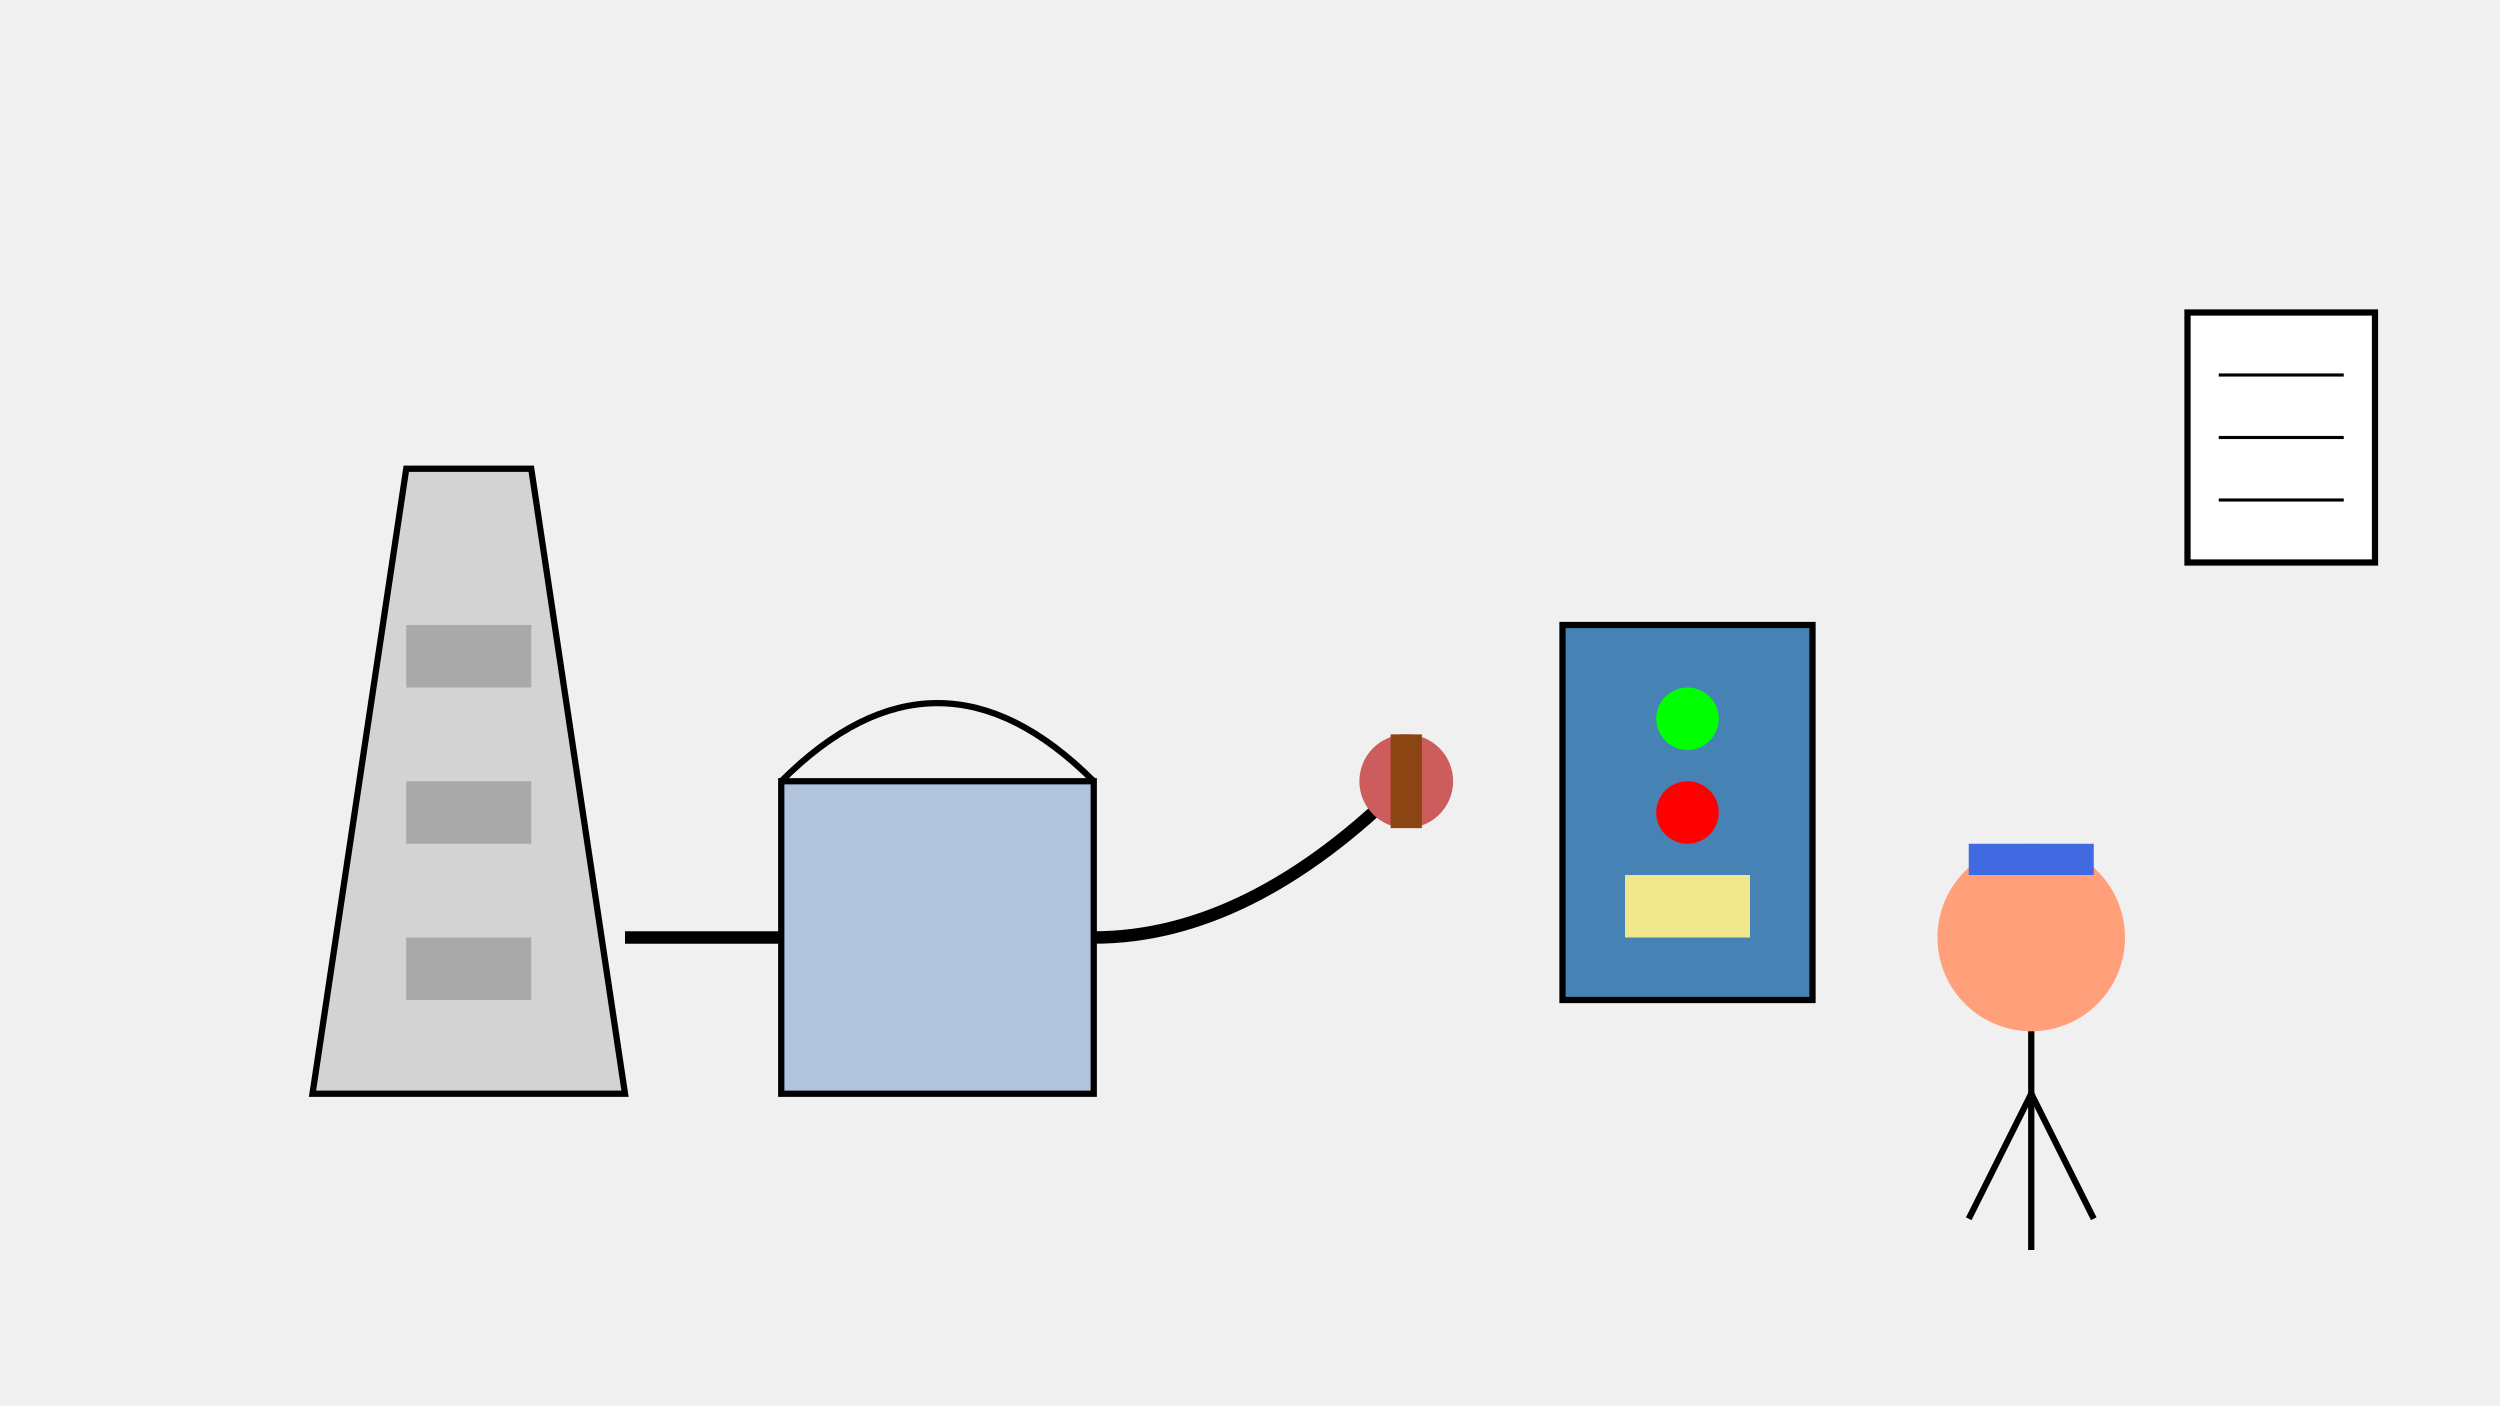 <svg width="800" height="450" viewBox="0 0 800 450" xmlns="http://www.w3.org/2000/svg">
  <rect width="100%" height="100%" fill="#f0f0f0"/>
  
  <!-- 炼油塔 -->
  <path d="M100 350 L130 150 L170 150 L200 350 Z" fill="#d3d3d3" stroke="#000" stroke-width="2"/>
  <rect x="130" y="200" width="40" height="20" fill="#a9a9a9"/>
  <rect x="130" y="250" width="40" height="20" fill="#a9a9a9"/>
  <rect x="130" y="300" width="40" height="20" fill="#a9a9a9"/>
  
  <!-- 储油罐 -->
  <rect x="250" y="250" width="100" height="100" fill="#b0c4de" stroke="#000" stroke-width="2"/>
  <path d="M250 250 Q300 200 350 250" fill="none" stroke="#000" stroke-width="2"/>
  
  <!-- 管道 -->
  <path d="M200 300 Q225 300 250 300" fill="none" stroke="#000" stroke-width="4"/>
  <path d="M350 300 Q400 300 450 250" fill="none" stroke="#000" stroke-width="4"/>
  
  <!-- 阀门 -->
  <circle cx="450" cy="250" r="15" fill="#cd5c5c"/>
  <rect x="445" y="235" width="10" height="30" fill="#8b4513"/>
  
  <!-- 控制面板 -->
  <rect x="500" y="200" width="80" height="120" fill="#4682b4" stroke="#000" stroke-width="2"/>
  <circle cx="540" cy="230" r="10" fill="#00ff00"/>
  <circle cx="540" cy="260" r="10" fill="#ff0000"/>
  <rect x="520" y="280" width="40" height="20" fill="#f0e68c"/>
  
  <!-- 工程师 -->
  <circle cx="650" cy="300" r="30" fill="#ffa07a"/>
  <path d="M650 330 L650 400" stroke="#000" stroke-width="2"/>
  <path d="M650 350 L630 390" stroke="#000" stroke-width="2"/>
  <path d="M650 350 L670 390" stroke="#000" stroke-width="2"/>
  <rect x="630" y="270" width="40" height="10" fill="#4169e1"/>
  
  <!-- 职称证书 -->
  <rect x="700" y="100" width="60" height="80" fill="#fff" stroke="#000" stroke-width="2"/>
  <line x1="710" y1="120" x2="750" y2="120" stroke="#000" stroke-width="1"/>
  <line x1="710" y1="140" x2="750" y2="140" stroke="#000" stroke-width="1"/>
  <line x1="710" y1="160" x2="750" y2="160" stroke="#000" stroke-width="1"/>
</svg>